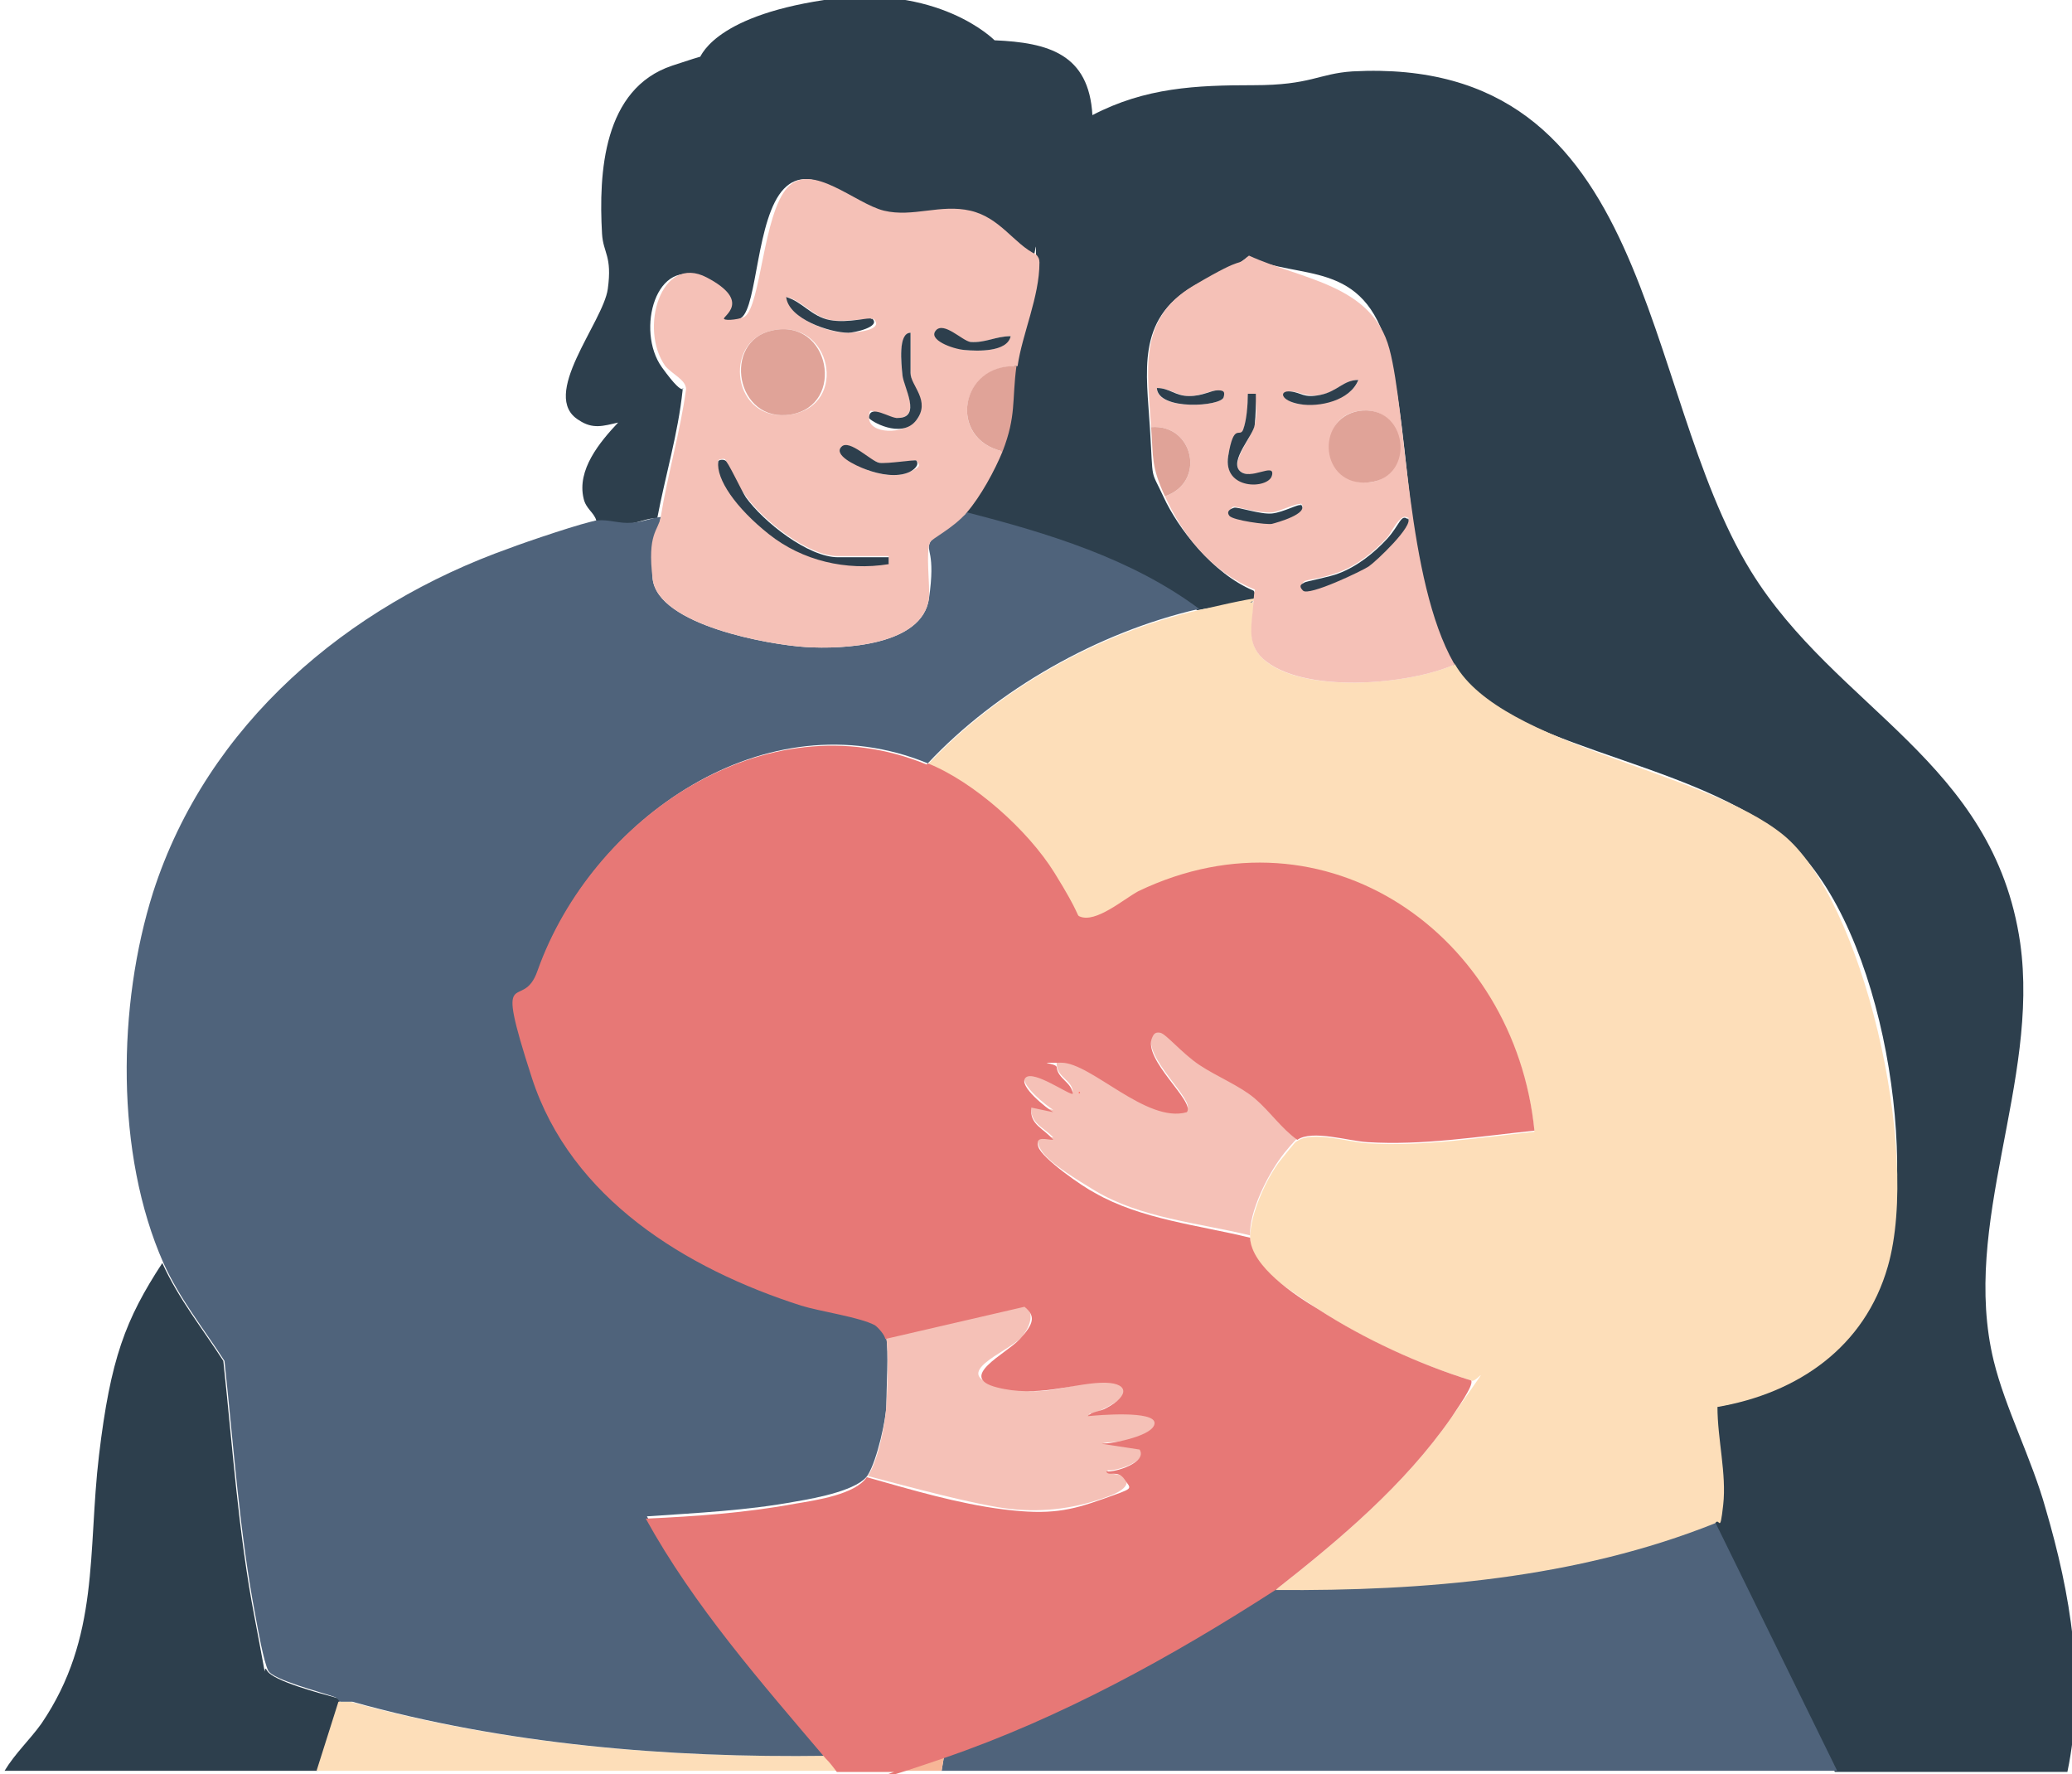 <?xml version="1.0" encoding="UTF-8"?>
<svg id="Layer_1" xmlns="http://www.w3.org/2000/svg" version="1.1" viewBox="0 0 180 154.1">
  <!-- Generator: Adobe Illustrator 29.1.0, SVG Export Plug-In . SVG Version: 2.1.0 Build 142)  -->
  <defs>
    <style>
      .st0 {
        fill: #e77876;
      }

      .st1 {
        fill: #f5c1b7;
      }

      .st2 {
        fill: #2d3f4d;
      }

      .st3 {
        fill: #e0a398;
      }

      .st4 {
        fill: #fddeb9;
      }

      .st5 {
        fill: #f7b697;
      }

      .st6 {
        fill: #4f637b;
      }

      .st7 {
        fill: #fe7f74;
      }
    </style>
  </defs>
  <path class="st2" d="M51.8,45.2c-.2-.7-.9-1-1.1-1.9-.6-2.5,1.4-4.9,3-6.6-1.3.3-2.2.6-3.4-.2-3.5-2.1,2.1-8.5,2.5-11.4s-.4-3.1-.5-4.8c-.3-5.3.1-12.6,6.1-14.6s2.2-.4,2.3-.5S61.7,1.5,71.6,0s14.8,3.5,14.8,3.5c4.7.2,8.2,1.2,8.5,6.5,4.6-2.4,9-2.6,14-2.6s5.6-1,8.6-1.2c26.4-1.4,24.8,27.5,34.6,43.4,7.4,12,21.1,16.5,23.4,32.3,1.7,12.1-5.2,24.4-2.3,36.3,1,4.1,3.3,8.5,4.5,12.8,2.2,7.5,3.5,15.2,1.9,22.9h-20.2l-10.6-21.6c.4-.5.6-.9.7-1.6.3-2.7-.4-5.7-.5-8.5,7-1.2,12.8-5.2,14.8-12.2,2.9-10.1-.5-30.7-9.1-37.5s-24.4-7.6-28.5-14.8c-4.2-7.2-3.5-19.3-5.6-27.3s-7.7-6-12.2-8.1c-1.4,1.2-3.3,1.7-4.8,2.6-4.9,2.9-4,7.4-3.7,12.3s0,3.4,1.2,6,4.2,6.6,7.8,8.1c.3.4-.1.8-.1,1-1.5.3-3.3.4-4.8.7-5.9-4.4-13.1-6.6-20.2-8.4,1.2-1.4,2.4-3.6,3.1-5.3,1.2-3.1.8-4.4,1.2-7.4s1.9-6,1.9-9,0-.5-.3-.7c-1.9-1-3.6-3.4-5.7-3.8s-4.8.7-7.5,0-6-4.5-8.4-2-2.3,10.2-3.7,11.2-1.7.3-1.8.2c-.2-.3.2-2.7-1.5-3.6-4.1-2.1-5.9,4.5-3.6,7.7s1.8,1.2,1.8,2c-.4,3.8-1.5,7.4-2.2,11.1-.9,0-1.6.4-2.5.5s-2.2-.3-3-.2Z"/>
  <path class="st6" d="M149,132.2l10.6,21.6h-77.8l.2-1.2c10.2-3.5,19.8-8.8,28.8-14.6,12.9.1,26.2-.9,38.2-5.8Z"/>
  <path class="st2" d="M29.5,147.8l-1.9,6H.4c.9-1.5,2.2-2.7,3.2-4.1,5.1-7.5,4-14.9,5-23.3s2.3-11.8,5.5-16.7c1.4,3.1,3.5,5.7,5.3,8.5.8,7.4,1.3,14.9,2.7,22.2s.6,3.8,1.1,4.7,4.7,2,5.8,2.3.4.3.5.4Z"/>
  <path class="st4" d="M71.7,152.6c.3.4.7.8,1,1.2H27.5l1.9-6c.2,0,.7,0,1,0,13.3,3.7,27.5,4.9,41.2,4.7Z"/>
  <path class="st5" d="M82,152.6l-.2,1.2h-3.6c1-.8,2.7-.8,3.8-1.2Z"/>
  <path class="st6" d="M104.1,52.9c-8.7,2-17.5,7-23.5,13.4-14.1-5.8-29.1,4.8-33.8,17.9-1.4,3.8-1.8,5.4-.5,9.3,3.4,10.4,13.4,16.6,23.4,19.8,1.7.5,5.2,1.1,6.4,1.7s.8.8.9,1.2c.2,1.1,0,4.6,0,5.8s-.8,4.8-1.6,6.1-4.4,2-6.2,2.3c-4.3.8-8.6,1-13,1.3,4.2,7.7,10,14.2,15.6,20.8-13.8.2-28-1-41.2-4.7-.3,0-.8,0-1,0s-.2-.3-.5-.4c-1.1-.4-5.4-1.5-5.8-2.3s-.9-3.6-1.1-4.7c-1.4-7.3-1.9-14.8-2.7-22.2-1.8-2.8-3.9-5.4-5.3-8.5-4.2-9.5-4-22.4-.9-32.2,4.7-14.6,16.9-24.9,31-29.9,1.3-.5,6.6-2.3,7.6-2.4s1.9.3,3,.2,1.6-.4,2.5-.5c-.2,1.1-.8,4.5-.7,5.4.5,4,10.1,5.7,13.3,5.9s10.1-.1,10.7-4.2-.3-4.1.1-4.9,2.7-2,3.2-2.6c7,1.8,14.3,4,20.2,8.4Z"/>
  <path class="st4" d="M108.9,52.2c0,1.9-.7,3.6.8,5,3.3,3.1,12.7,2.3,16.7.5,4.1,7.1,21.6,9.2,28.5,14.8s12,27.4,9.1,37.5c-2,7-7.8,11-14.8,12.2,0,2.8.8,5.8.5,8.5s-.3,1-.7,1.6c-12,4.8-25.3,5.9-38.2,5.8,5.6-4.4,11.2-9.1,15.3-15s2.1-2.8,1.7-3.2c-4.5-1.4-9.4-3.6-13.3-6.2s-5.8-3.8-5.9-6.2c0-2,1.4-5.2,2.7-6.8s1.2-1.5,1.4-1.6c1.3-.9,4.5.1,6.1.2,4.9.3,9.7-.5,14.5-1-1.7-17-18.1-28.6-34.4-20.8-1.4.7-3.8,2.8-5.1,2.2s-1.8-3.2-2.2-3.8c-2.4-3.6-7.1-7.8-11-9.5,6.1-6.5,14.8-11.4,23.5-13.4s3.3-.4,4.8-.7Z"/>
  <path class="st1" d="M88.3,31.8c-4.9-.1-6,6.3-1.2,7.4-.7,1.7-1.9,3.9-3.1,5.3s-3.1,2.3-3.2,2.6c-.4.8,0,3.7-.1,4.9-.6,4.1-7.5,4.4-10.7,4.2s-12.8-1.9-13.3-5.9.5-4.2.7-5.4c.6-3.7,1.7-7.4,2.2-11.1,0-.8-1.2-1.3-1.8-2-2.3-3.2-.4-9.8,3.6-7.7s1.3,3.4,1.5,3.6,1.5,0,1.8-.2c1.4-1,1.6-8.9,3.7-11.2s5.9,1.4,8.4,2,4.9-.6,7.5,0,3.8,2.9,5.7,3.8c.2.2.3.4.3.7,0,3-1.5,6.2-1.9,9ZM75.8,27.7c-.1-.1-2.6.3-3.6.1-1.6-.3-2.4-1.6-3.8-2,.2,1.9,3.7,3.2,5.4,3.1s2.8-.5,2.1-1.2ZM67.1,28.7c-4.4.9-3.5,8.1,1.6,7.3s3.5-8.4-1.6-7.3ZM87.8,29.2c-1.3,0-2.1.6-3.5.5s-2.8-1.1-3-1c-.7.7,2,1.6,2.5,1.7,1.1.1,3.6.2,4-1.2ZM79.1,28.9c-1.1,0-.8,2.9-.7,3.7s1.7,3.7-.4,3.7-2.5-1.4-2.5,0,3,1.5,4.1.2-.5-3-.5-4.1v-3.5ZM79.6,40c-.1-.1-2.4.4-3.2.2s-3-1.7-3.3-1.4c-.7.7,1.9,1.8,2.2,2,1.1.4,2.6.7,3.7.2s.9-.6.6-1ZM77.2,48.3h-4.4c-2.6,0-6.5-3.1-8-5.2s-1.7-3.1-1.8-3.2-.6,0-.6.1c-.2,1.5,3.2,5.3,4.4,6.3,2.9,2.3,6.7,3.3,10.4,2.6v-.7Z"/>
  <path class="st1" d="M126.4,57.7c-4,1.8-13.3,2.6-16.7-.5-1.5-1.4-.9-3.1-.8-5s.4-.5.1-1c-3.7-1.5-6.2-4.6-7.8-8.1,3.6-1.2,2.5-6.3-1.2-6-.3-4.9-1.2-9.4,3.7-12.3s3.4-1.4,4.8-2.6c4.6,2.1,10.7,2.5,12.2,8.1s1.5,20.1,5.6,27.3ZM118,33c-1.3,0-1.9,1.1-3.3,1.3s-1.7-.3-2.6-.3-.6.9.8,1.1,4.5-.3,5.1-2.1ZM100.5,33.7c0,2,5.6,1.6,5.8.8,0-.3-.2-.6-.5-.6-.6,0-1.5.5-2.5.5s-1.7-.7-2.8-.7ZM109.1,34.2h-.7c0,1,0,2.2-.4,3.1s-1.2,1.4-1.3,2.3c-.5,3,3.6,2.5,3.8,1.7s-2,.4-2.8-.4,1-2.8,1.3-4,0-1.8.1-2.7ZM118,35.7c-3.8.6-2.9,6.5.9,6.2s3.4-6.9-.9-6.2ZM113,43.8c-.2-.2-2,.7-2.5.7-1.1.1-3.1-.5-3.3-.5s-.5.5-.4.7c.3.4,3.1.8,3.7.7s3.3-.9,2.5-1.7ZM122.3,45c-.6-.6-1.5,1.4-1.8,1.7-1.1,1.2-2.6,2.4-4.2,3s-2.7.6-3,.8-.2.7-.1.7c.5.5,5-1.5,5.7-2.1s4-3.6,3.4-4.2Z"/>
  <path class="st3" d="M88.3,31.8c-.4,3,0,4.3-1.2,7.4-4.8-1.1-3.7-7.6,1.2-7.4Z"/>
  <path class="st3" d="M101.2,43.1c-1.2-2.6-1-3.3-1.2-6,3.7-.3,4.8,4.8,1.2,6Z"/>
  <path class="st1" d="M77,116.2l12.1-2.8c.9.8.2,2.1-.4,2.8-1.3,1.3-6.3,3.1-2,4.2s5.8-.2,9-.4,2.6,1.1.5,2.2-1.3.2-1.6.7c1,0,5.8-.9,5.8.6s-3.6,1.8-4.6,1.8l3.3.5c.7,1.1-2.1,2-2.9,1.9.2.5,1.2.2,1.6.7.5.9-1.3,1.5-1.9,1.7-2.8,1-5.7,1.3-8.6.9s-8.1-1.8-11.9-2.8c.9-1.4,1.5-4.5,1.6-6.1s.2-4.8,0-5.8Z"/>
  <path class="st1" d="M112.7,98.9c-.2.1-1.2,1.3-1.4,1.6-1.2,1.6-2.8,4.8-2.7,6.8-4.5-1.1-9.5-1.5-13.5-3.9s-4.6-3.2-4.9-4,.8-.7,1.3-.6c-.8-.9-2.1-1.2-1.9-2.8l1.9.4c-.5-.3-3.1-2.3-2.4-3s3.9,1.6,4.1,1.4c-.1-1-1.3-1.2-1.4-2.3s0-.4.4-.4c2.7,0,7.4,5.3,10.9,4.3.8-.8-3.9-4.6-3-6.5s.4-.5.7-.4c.6,0,2.7,2.3,3.4,2.8,1.5,1,3.3,1.7,4.8,2.9s2.3,2.6,3.7,3.6ZM93.7,94.8v.2c.2,0,.2-.2,0-.2Z"/>
  <path class="st3" d="M67.1,28.7c5-1.1,6.4,6.5,1.6,7.3s-6-6.4-1.6-7.3Z"/>
  <path class="st2" d="M77.2,48.3v.7c-3.7.6-7.5-.3-10.4-2.6s-4.6-4.8-4.4-6.3c0-.2.5-.2.6-.1.2,0,1.4,2.6,1.8,3.2,1.5,2.1,5.4,5.2,8,5.2h4.4Z"/>
  <path class="st2" d="M79.1,28.9v3.5c0,1.1,1.8,2.4.5,4.1s-4.1,0-4.1-.2c0-1.3,1.9.1,2.5,0,2.1,0,.5-2.7.4-3.7s-.4-3.7.7-3.7Z"/>
  <path class="st2" d="M75.8,27.7c.7.7-1.6,1.2-2.1,1.2-1.6,0-5.2-1.2-5.4-3.1,1.4.4,2.2,1.7,3.8,2s3.5-.3,3.6-.1Z"/>
  <path class="st2" d="M79.6,40c.3.4-.2.8-.6,1-1.1.5-2.6.2-3.7-.2s-2.9-1.3-2.2-2,2.6,1.3,3.3,1.4,3.1-.3,3.2-.2Z"/>
  <path class="st2" d="M87.8,29.2c-.3,1.4-2.9,1.3-4,1.2s-3.2-.9-2.5-1.7,2.3.9,3,1c1.3.1,2.2-.5,3.5-.5Z"/>
  <path class="st3" d="M118,35.7c4.3-.7,5.1,5.8.9,6.2s-4.7-5.5-.9-6.2Z"/>
  <path class="st2" d="M122.3,45c.6.6-2.8,3.8-3.4,4.2s-5.2,2.6-5.7,2.1,0-.6.1-.7,2.3-.5,3-.8c1.6-.6,3.1-1.8,4.2-3s1.2-2.2,1.8-1.7Z"/>
  <path class="st2" d="M109.1,34.2c0,.9,0,1.8-.1,2.7s-2.2,3.1-1.3,4,3.1-.8,2.8.4-4.3,1.3-3.8-1.7,1-1.5,1.3-2.3.4-2.1.4-3.1h.7Z"/>
  <path class="st2" d="M113,43.8c.8.8-2.1,1.6-2.5,1.7s-3.4-.3-3.7-.7.1-.6.4-.7,2.3.6,3.3.5,2.4-.9,2.5-.7Z"/>
  <path class="st2" d="M118,33c-.7,1.8-3.4,2.4-5.1,2.1s-1.8-1.2-.8-1.1,1.1.6,2.6.3,2-1.3,3.3-1.3Z"/>
  <path class="st2" d="M100.5,33.7c1.1,0,1.6.7,2.8.7s1.9-.5,2.5-.5.6.2.5.6c-.2.8-5.7,1.2-5.8-.8Z"/>
  <path class="st7" d="M93.7,94.8c.2,0,.2.2,0,.2v-.2Z"/>
  <path class="st0" d="M80.6,66.3c4,1.6,8.7,5.8,11,9.5s1.9,3.7,2.2,3.8c1.4.6,3.8-1.5,5.1-2.2,16.3-7.8,32.7,3.8,34.4,20.8-4.8.5-9.7,1.3-14.5,1-1.7-.1-4.8-1.1-6.1-.2-1.4-1-2.4-2.5-3.7-3.6s-3.3-1.9-4.8-2.9-2.9-2.7-3.4-2.8-.6.2-.7.4c-.9,1.9,3.8,5.6,3,6.5-3.5,1-8.3-4.3-10.9-4.3s-.4,0-.4.4c.1,1,1.3,1.3,1.4,2.3-.2.2-3.4-2.1-4.1-1.4s1.9,2.7,2.4,3l-1.9-.4c-.2,1.5,1.1,1.8,1.9,2.8-.6,0-1.6-.4-1.3.6s3.9,3.5,4.9,4c4,2.3,9,2.8,13.5,3.9.1,2.5,3.9,5,5.9,6.2,4,2.6,8.8,4.8,13.3,6.2.3.4-1.4,2.7-1.7,3.2-4.1,5.9-9.7,10.6-15.3,15-9,5.8-18.6,11.1-28.8,14.6s-2.8.4-3.8,1.2h-5.5c-.3-.4-.6-.8-1-1.2-5.6-6.6-11.4-13.2-15.6-20.8,4.4-.2,8.7-.5,13-1.3,1.8-.3,5.2-.8,6.2-2.3,3.9,1.1,7.9,2.3,11.9,2.8s5.8.1,8.6-.9,2.5-.8,1.9-1.7-1.4-.2-1.6-.7c.8.1,3.6-.8,2.9-1.9l-3.3-.5c.9,0,4.6-.7,4.6-1.8s-4.8-.7-5.8-.6c.3-.4,1.1-.4,1.6-.7,2.1-1.1,2-2.3-.5-2.2s-5.5,1.3-9,.4.8-2.9,2-4.2,1.4-2,.4-2.8l-12.1,2.8c0-.3-.6-1-.9-1.2-1.3-.7-4.8-1.2-6.4-1.7-10-3.2-20-9.3-23.4-19.8s-.8-5.5.5-9.3c4.7-13.2,19.7-23.7,33.8-17.9Z"/>
</svg>